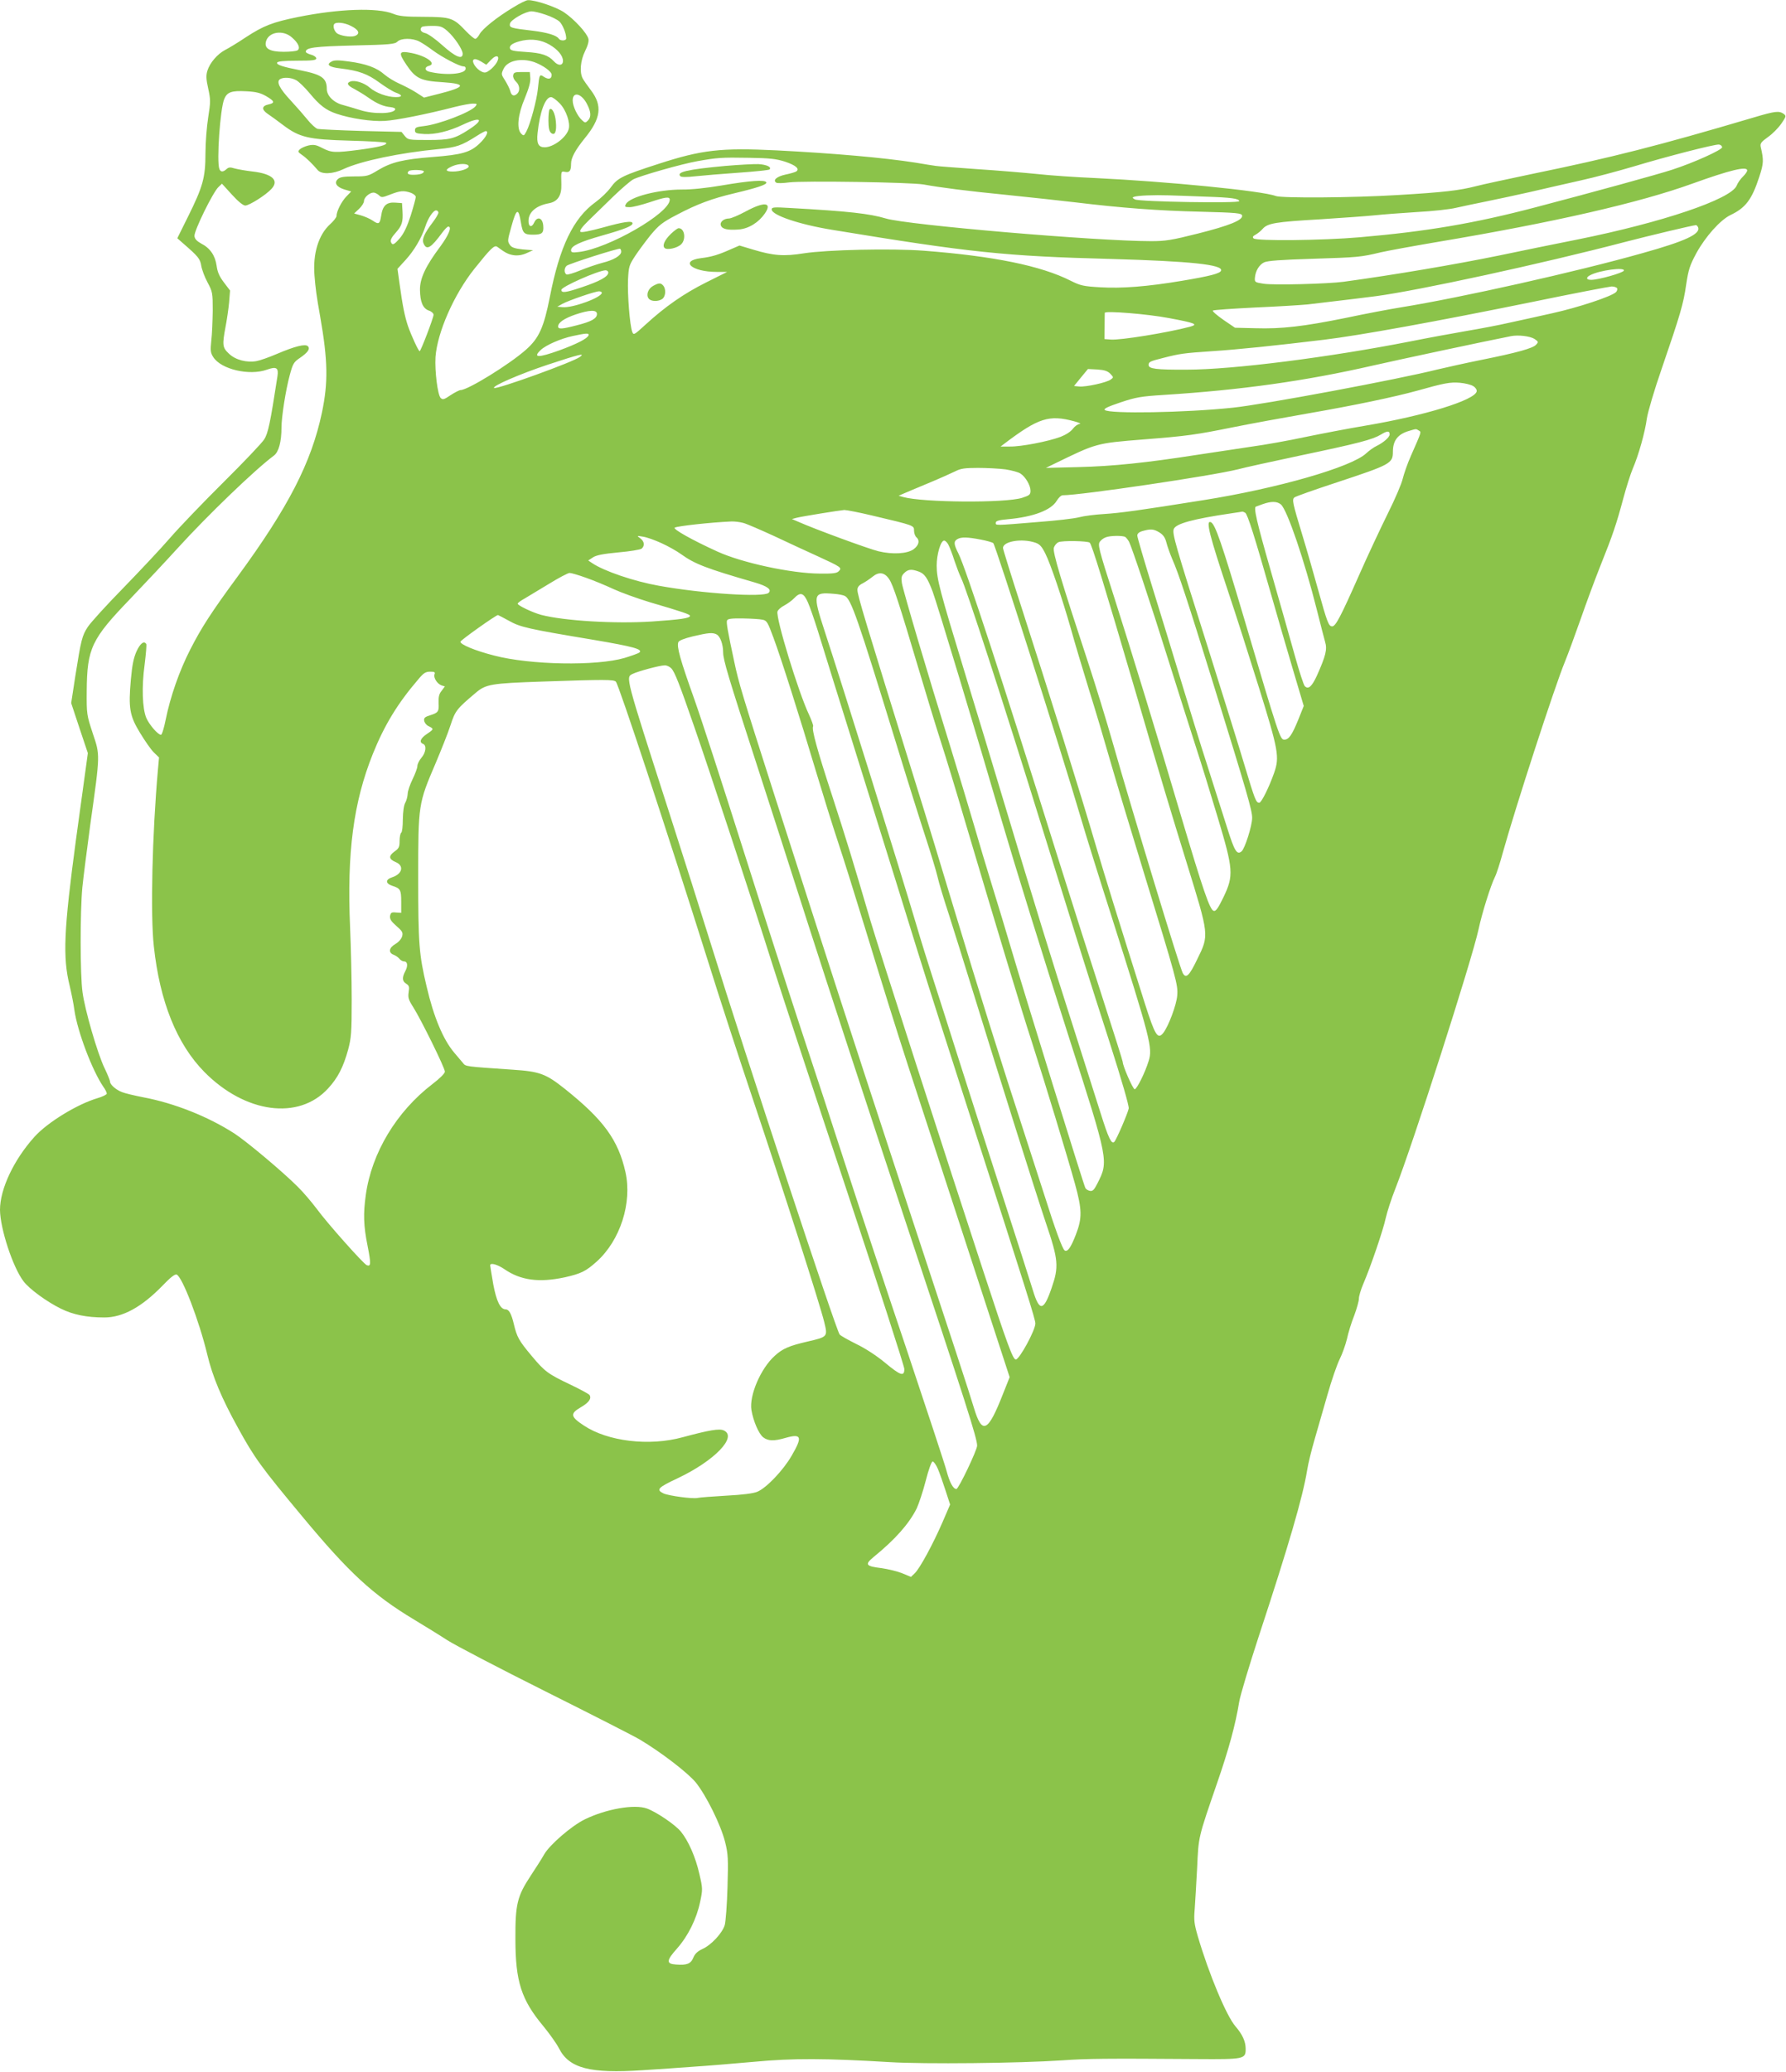 <?xml version="1.0" standalone="no"?>
<!DOCTYPE svg PUBLIC "-//W3C//DTD SVG 20010904//EN"
 "http://www.w3.org/TR/2001/REC-SVG-20010904/DTD/svg10.dtd">
<svg version="1.0" xmlns="http://www.w3.org/2000/svg"
 width="1104pt" height="1280pt" viewBox="0 0 1104 1280"
 preserveAspectRatio="xMidYMid meet">
<g transform="translate(0,1280) scale(0.1,-0.1)"
fill="#8bc34a" stroke="none">
<path d="M3172 12754 c-100 -60 -191 -133 -208 -166 -8 -15 -20 -28 -26 -28
-7 0 -33 22 -59 49 -77 81 -92 86 -259 87 -115 0 -154 4 -190 19 -98 39 -334
31 -587 -20 -158 -32 -214 -54 -323 -125 -49 -33 -107 -68 -129 -79 -47 -25
-94 -79 -109 -128 -9 -29 -8 -52 5 -110 15 -69 15 -82 0 -178 -9 -56 -17 -157
-17 -223 0 -149 -16 -206 -108 -391 l-66 -133 34 -30 c97 -84 107 -97 114
-140 4 -24 21 -70 39 -103 31 -58 32 -65 32 -175 -1 -63 -4 -146 -9 -185 -6
-61 -5 -74 12 -101 48 -76 223 -117 332 -78 59 21 73 12 65 -41 -45 -293 -58
-352 -82 -390 -14 -22 -127 -141 -252 -265 -125 -124 -274 -279 -331 -345 -57
-66 -188 -205 -290 -310 -102 -104 -200 -212 -217 -238 -36 -55 -42 -80 -78
-308 l-25 -163 51 -154 52 -155 -11 -81 c-6 -45 -34 -247 -62 -451 -76 -564
-83 -731 -39 -907 10 -43 24 -110 29 -150 19 -131 109 -370 179 -473 12 -16
21 -35 21 -42 0 -6 -26 -19 -57 -28 -125 -37 -309 -149 -390 -239 -128 -142
-213 -323 -213 -451 1 -116 79 -354 145 -441 36 -48 143 -126 230 -169 76 -38
161 -55 270 -55 114 0 231 64 360 197 49 51 76 72 87 68 35 -14 139 -285 189
-493 33 -138 88 -269 189 -452 103 -188 144 -244 398 -549 290 -349 436 -484
692 -638 63 -38 156 -95 205 -127 50 -32 324 -175 610 -318 286 -143 547 -276
580 -296 133 -79 296 -205 346 -265 66 -83 154 -261 181 -367 19 -76 20 -104
15 -280 -3 -107 -11 -212 -17 -234 -15 -50 -84 -124 -138 -148 -30 -14 -46
-29 -56 -53 -16 -39 -40 -48 -107 -43 -62 4 -61 24 6 99 68 77 121 183 143
289 16 76 16 82 -5 172 -23 103 -68 205 -114 261 -35 43 -150 121 -210 143
-78 28 -253 -3 -384 -67 -82 -40 -217 -157 -251 -216 -15 -27 -53 -86 -84
-133 -83 -126 -95 -176 -94 -390 0 -262 36 -375 172 -538 38 -46 82 -108 97
-137 62 -124 192 -158 517 -136 95 6 238 16 318 22 80 5 246 19 370 30 243 23
443 22 840 -2 216 -13 798 -7 1065 11 153 11 269 12 835 8 292 -2 300 0 300
63 0 46 -20 89 -63 139 -55 63 -164 322 -233 557 -22 76 -25 99 -19 168 3 44
10 159 15 255 9 196 6 182 123 522 73 211 114 362 137 503 6 39 61 221 121
405 185 562 272 860 299 1026 6 40 27 125 46 190 19 66 55 191 80 278 25 88
59 186 75 218 16 32 36 88 45 125 8 38 28 103 45 145 16 43 29 90 29 105 0 15
12 55 26 88 46 106 125 338 140 410 9 39 35 120 59 180 106 268 475 1418 515
1605 21 99 75 270 100 320 10 19 32 87 49 150 78 280 321 1028 385 1183 19 46
62 164 97 263 34 98 90 249 124 334 73 182 96 249 140 413 18 67 44 149 58
182 36 83 76 226 87 310 6 39 46 176 91 305 116 338 135 402 152 522 14 92 22
118 63 194 56 102 147 204 210 235 95 45 133 96 179 237 27 82 28 103 9 183
-5 22 1 31 44 62 28 19 65 57 83 83 31 45 31 48 14 61 -28 19 -51 17 -182 -22
-594 -176 -883 -249 -1374 -350 -147 -31 -302 -64 -344 -75 -105 -27 -199 -38
-485 -55 -276 -17 -716 -20 -754 -6 -82 32 -675 90 -1116 111 -118 5 -280 16
-360 25 -80 8 -246 22 -370 30 -124 9 -238 17 -255 20 -16 2 -73 11 -125 20
-198 31 -507 58 -860 76 -345 17 -463 3 -728 -83 -223 -72 -254 -87 -296 -145
-19 -27 -62 -68 -95 -92 -137 -99 -221 -273 -282 -585 -37 -188 -67 -255 -147
-326 -101 -90 -360 -250 -405 -250 -7 0 -35 -14 -61 -31 -41 -28 -49 -30 -62
-18 -19 20 -37 166 -32 253 11 152 114 387 241 546 101 126 123 148 141 135
52 -39 70 -47 103 -52 25 -3 52 1 78 13 l40 18 -63 5 c-47 5 -67 11 -78 25
-18 25 -18 27 7 116 31 113 44 119 59 25 11 -66 19 -75 75 -75 56 0 67 10 63
56 -4 49 -37 60 -56 19 -16 -35 -37 -26 -35 14 2 52 49 91 125 105 55 10 80
47 78 116 -2 84 -3 83 24 78 27 -5 36 7 36 51 0 36 26 84 84 156 101 123 111
202 39 297 -22 29 -46 63 -52 75 -19 38 -13 109 15 166 18 36 25 63 21 78 -9
35 -87 120 -149 162 -49 34 -181 78 -225 76 -10 0 -51 -20 -91 -45z m201 -45
c34 -11 72 -30 85 -42 20 -19 42 -73 42 -104 0 -16 -36 -17 -46 -2 -12 20 -70
38 -160 49 -137 16 -146 19 -142 43 3 24 96 77 134 77 14 0 53 -9 87 -21z
m-1204 -69 c47 -23 58 -46 30 -60 -20 -11 -80 -5 -111 11 -19 10 -32 44 -23
59 10 16 63 11 104 -10z m597 -32 c43 -38 94 -114 94 -140 0 -39 -46 -19 -124
51 -43 39 -90 72 -106 76 -28 6 -38 23 -23 38 3 4 32 7 64 7 51 0 63 -4 95
-32z m-962 -39 c41 -35 54 -67 35 -80 -8 -5 -46 -9 -85 -9 -87 0 -121 20 -110
63 15 60 105 75 160 26z m789 -26 c18 -9 54 -33 82 -54 58 -43 165 -99 189
-99 11 0 16 -6 14 -17 -6 -32 -127 -40 -225 -16 -29 7 -30 29 -2 36 50 13 -13
60 -105 79 -81 16 -86 5 -34 -72 57 -85 88 -100 225 -108 150 -10 142 -30 -29
-73 l-87 -22 -48 31 c-26 17 -73 41 -104 55 -30 13 -72 39 -92 56 -48 43 -115
67 -220 81 -64 9 -91 9 -107 0 -36 -19 -17 -35 56 -43 109 -13 166 -33 239
-87 37 -27 82 -55 101 -62 43 -15 44 -28 1 -28 -54 0 -124 26 -162 59 -35 30
-92 48 -120 37 -25 -9 -17 -25 26 -46 22 -12 62 -36 87 -54 53 -37 93 -54 137
-58 17 -2 29 -7 28 -13 -5 -29 -135 -32 -217 -5 -34 11 -81 24 -105 31 -57 14
-101 57 -101 99 0 67 -30 89 -160 115 -114 22 -152 35 -147 48 3 8 42 12 123
12 97 0 119 3 119 14 0 8 -15 19 -32 23 -18 5 -33 13 -33 18 0 26 54 33 297
39 222 5 254 8 270 24 22 22 93 23 136 0z m804 -19 c50 -29 83 -68 83 -100 0
-31 -30 -32 -56 -3 -35 38 -76 52 -174 58 -78 5 -95 9 -98 23 -4 20 24 36 81
48 58 11 114 3 164 -26z m-327 -111 c-8 -14 -27 -35 -42 -46 -23 -17 -32 -19
-52 -9 -32 15 -62 60 -49 73 7 7 22 3 45 -10 l34 -21 29 30 c35 37 59 25 35
-17z m233 3 c54 -20 107 -58 107 -78 0 -26 -18 -31 -46 -14 -29 20 -30 18 -39
-72 -7 -70 -46 -216 -71 -264 -15 -28 -17 -29 -32 -14 -30 30 -21 118 22 219
25 61 36 100 34 125 l-3 37 -50 0 c-43 0 -50 -3 -53 -21 -2 -11 6 -28 18 -39
22 -20 26 -55 8 -73 -20 -20 -37 -14 -44 16 -4 15 -19 44 -32 65 -24 37 -25
39 -9 72 24 51 109 69 190 41z m-1473 -111 c17 -9 54 -45 84 -81 62 -75 101
-105 167 -127 85 -29 218 -49 297 -44 72 4 258 41 436 87 44 11 93 20 109 20
26 0 28 -2 16 -17 -31 -37 -227 -112 -319 -122 -46 -5 -55 -9 -55 -26 0 -17 8
-20 57 -23 68 -4 154 17 240 58 111 53 135 33 37 -30 -89 -58 -119 -65 -255
-65 -118 0 -122 1 -142 25 l-20 25 -250 6 c-137 4 -258 10 -270 13 -11 4 -38
28 -59 54 -21 26 -68 80 -105 120 -71 76 -91 117 -67 133 21 13 67 11 99 -6z
m-185 -99 c53 -31 56 -42 16 -51 -43 -9 -46 -31 -7 -58 18 -12 61 -43 95 -69
102 -77 156 -90 413 -97 119 -3 220 -9 224 -13 12 -13 -43 -27 -162 -43 -154
-20 -174 -19 -231 10 -40 21 -54 23 -87 16 -21 -5 -45 -16 -53 -24 -13 -13
-11 -17 12 -33 27 -18 65 -55 99 -95 24 -28 95 -25 161 7 105 49 346 100 588
123 110 11 139 21 234 81 26 17 51 30 55 30 22 0 3 -38 -37 -76 -57 -55 -109
-70 -290 -84 -182 -14 -255 -32 -336 -80 -62 -38 -69 -40 -149 -40 -63 0 -88
-4 -101 -16 -26 -23 -9 -50 41 -65 l41 -12 -30 -31 c-30 -31 -61 -92 -61 -121
0 -8 -18 -31 -39 -50 -72 -65 -108 -182 -97 -317 6 -77 12 -125 35 -253 48
-274 50 -408 11 -594 -65 -308 -207 -584 -519 -1010 -167 -227 -226 -319 -295
-454 -68 -133 -123 -291 -152 -434 -10 -51 -23 -93 -29 -93 -19 0 -73 63 -91
105 -24 58 -29 191 -10 329 8 65 13 123 10 127 -14 22 -37 4 -60 -45 -18 -41
-27 -84 -35 -173 -16 -178 -8 -225 56 -330 29 -48 67 -103 85 -121 l33 -32 -7
-78 c-35 -395 -47 -894 -25 -1090 37 -341 142 -602 312 -775 253 -256 584
-300 765 -102 60 65 94 131 124 240 19 72 22 104 22 310 0 127 -5 327 -10 445
-20 462 20 771 141 1073 71 176 152 310 280 459 33 40 46 48 74 48 27 0 32 -3
27 -16 -8 -21 17 -60 44 -69 l20 -6 -20 -27 c-16 -19 -20 -38 -19 -74 3 -55
-1 -61 -54 -78 -30 -9 -38 -16 -35 -33 2 -12 13 -27 26 -33 35 -17 35 -19 -8
-48 -41 -27 -51 -52 -25 -62 23 -9 18 -53 -10 -86 -14 -16 -25 -39 -25 -51 0
-12 -14 -49 -30 -82 -16 -33 -30 -73 -30 -90 -1 -16 -7 -41 -15 -55 -9 -16
-14 -54 -15 -102 0 -42 -4 -80 -10 -83 -5 -3 -10 -26 -10 -50 0 -37 -4 -47
-30 -65 -39 -28 -38 -48 5 -66 54 -22 43 -73 -20 -94 -44 -14 -43 -39 0 -53
50 -16 55 -25 55 -98 l0 -69 -32 2 c-28 3 -33 -1 -37 -22 -2 -19 7 -33 39 -61
36 -31 42 -41 36 -63 -4 -16 -21 -36 -41 -48 -41 -23 -46 -54 -12 -67 13 -5
29 -16 36 -25 7 -9 20 -16 28 -16 22 0 26 -26 9 -59 -22 -41 -20 -64 5 -79 18
-11 20 -20 15 -52 -5 -34 -1 -47 29 -94 48 -76 195 -374 195 -397 0 -11 -30
-41 -77 -77 -222 -170 -376 -425 -412 -686 -16 -115 -14 -189 11 -313 22 -112
21 -130 -5 -120 -20 8 -244 259 -309 348 -31 41 -84 104 -119 138 -93 93 -314
278 -389 327 -163 105 -372 188 -563 224 -56 11 -115 25 -132 32 -38 14 -75
47 -75 65 0 8 -16 47 -35 86 -43 91 -120 355 -135 467 -15 106 -15 497 -1 647
6 61 29 239 50 395 61 434 60 421 14 558 -37 113 -38 117 -37 260 2 264 29
321 268 569 93 97 226 239 296 316 184 202 476 483 593 570 30 22 47 86 47
174 0 65 26 231 51 323 19 71 25 81 62 106 50 34 66 57 50 73 -16 16 -82 -1
-192 -48 -47 -20 -103 -40 -125 -44 -61 -11 -131 7 -171 46 -40 37 -42 53 -21
165 8 41 18 109 22 150 l6 75 -38 50 c-28 37 -40 64 -45 103 -9 63 -40 109
-95 137 -27 15 -40 28 -42 46 -4 31 116 275 149 304 l21 20 62 -68 c38 -42 69
-67 82 -67 25 0 129 66 162 103 49 52 5 93 -114 107 -44 5 -94 14 -113 19 -28
9 -38 8 -51 -4 -21 -19 -36 -19 -44 1 -18 46 5 372 30 432 18 43 44 53 137 48
60 -3 87 -10 122 -30z m1982 -46 c27 -51 29 -82 7 -105 -15 -15 -18 -15 -36 2
-29 26 -58 87 -58 122 0 57 53 45 87 -19z m-167 1 c40 -41 67 -122 55 -160
-16 -52 -95 -111 -148 -111 -39 0 -51 23 -44 88 14 132 48 222 83 222 10 0 34
-18 54 -39z m7185 -271 c0 -16 -174 -95 -310 -139 -89 -29 -486 -138 -844
-232 -376 -99 -671 -149 -1086 -185 -232 -20 -638 -24 -656 -7 -8 8 -5 14 12
23 13 7 33 23 44 36 31 35 80 43 355 59 140 9 293 20 340 25 47 5 164 14 260
20 96 5 204 17 240 26 36 8 119 26 185 39 66 13 188 40 270 58 83 19 224 52
315 72 91 20 239 60 330 87 202 61 498 137 525 135 11 -1 20 -9 20 -17z
m-5792 -89 c66 -22 93 -45 68 -61 -7 -4 -37 -13 -67 -19 -54 -12 -79 -35 -55
-50 6 -4 42 -3 79 2 83 11 756 1 832 -13 104 -19 266 -40 520 -65 140 -14 327
-35 415 -45 289 -35 516 -52 775 -58 229 -6 255 -9 258 -24 5 -28 -78 -62
-277 -112 -159 -40 -197 -46 -286 -46 -336 0 -1507 100 -1639 140 -100 30
-231 45 -593 65 -99 6 -113 5 -113 -9 0 -35 170 -93 374 -126 851 -140 1070
-163 1725 -180 491 -14 691 -35 679 -72 -6 -18 -69 -34 -242 -63 -215 -36
-373 -48 -505 -40 -103 6 -122 10 -182 40 -183 93 -479 153 -909 186 -200 15
-597 6 -740 -16 -124 -20 -189 -15 -312 22 l-87 26 -58 -25 c-74 -33 -115 -45
-180 -53 -134 -17 -57 -85 97 -85 l65 0 -130 -65 c-138 -69 -253 -149 -374
-260 -72 -66 -75 -67 -83 -45 -15 40 -30 231 -26 322 4 80 7 90 43 145 21 32
64 90 96 130 52 62 71 78 163 126 125 66 216 100 356 133 143 34 202 54 197
67 -6 18 -101 11 -277 -19 -93 -16 -191 -26 -245 -25 -145 0 -322 -45 -346
-90 -9 -17 -6 -19 24 -19 18 0 73 14 122 30 98 33 125 37 125 16 0 -83 -380
-302 -562 -323 -40 -5 -48 -3 -48 11 0 26 52 51 193 91 138 39 187 59 187 75
0 18 -55 10 -184 -26 -85 -23 -132 -32 -138 -26 -7 7 10 30 50 69 33 32 102
99 153 149 52 50 108 98 124 106 46 23 299 95 395 112 124 22 149 24 320 21
127 -2 167 -6 223 -24z m-1956 -27 c5 -15 -50 -34 -98 -34 -49 0 -50 13 -1 34
41 17 93 17 99 0z m7903 -27 c0 -8 -12 -24 -26 -38 -14 -13 -32 -38 -39 -56
-35 -84 -462 -228 -985 -333 -135 -27 -353 -71 -485 -99 -269 -55 -645 -119
-960 -162 -97 -13 -435 -22 -495 -12 -52 8 -55 10 -53 36 3 42 26 81 57 96 21
10 104 16 297 22 284 9 299 10 424 40 44 10 202 39 350 64 721 121 1248 242
1575 360 233 84 340 110 340 82z m-8180 -6 c0 -13 -26 -21 -66 -21 -32 0 -42
8 -27 23 10 10 93 8 93 -2z m-81 -132 c17 -6 31 -18 31 -26 0 -8 -14 -60 -31
-114 -22 -68 -42 -110 -66 -139 -38 -44 -48 -48 -57 -24 -4 10 6 30 29 55 40
45 47 67 43 135 l-3 49 -42 3 c-54 4 -78 -19 -87 -82 -8 -51 -15 -55 -54 -28
-15 10 -46 24 -70 31 l-43 12 31 29 c16 15 30 37 30 48 0 22 34 52 59 52 8 0
23 -7 33 -16 16 -16 21 -15 70 4 62 24 83 26 127 11z m4912 -24 c159 -5 209
-12 209 -28 0 -14 -619 -4 -645 11 -16 9 -17 12 -5 16 22 8 124 12 215 9 44
-1 146 -5 226 -8z m-4741 -99 c0 -7 -15 -33 -33 -57 -55 -72 -71 -108 -58
-135 19 -42 45 -26 115 69 15 20 31 37 37 37 24 0 3 -52 -50 -124 -90 -120
-126 -197 -125 -267 1 -75 18 -115 55 -128 16 -5 29 -17 29 -26 0 -18 -79
-225 -86 -225 -7 0 -51 95 -72 155 -21 63 -33 124 -53 267 l-12 87 52 57 c51
56 97 134 120 204 16 51 49 100 66 100 8 0 15 -6 15 -14z m7787 -91 c15 -41
-79 -85 -344 -159 -403 -114 -1126 -276 -1493 -335 -69 -11 -222 -40 -340 -65
-262 -53 -396 -69 -560 -64 l-126 3 -72 49 c-40 28 -69 53 -65 57 5 4 122 12
261 19 139 6 285 15 325 19 256 30 360 43 422 51 264 35 1024 200 1540 335
146 38 414 102 438 104 4 1 10 -6 14 -14z m-6657 -150 c0 -24 -47 -52 -117
-69 -37 -10 -98 -31 -137 -47 -38 -16 -76 -27 -83 -25 -17 7 -17 40 0 54 16
13 320 110 330 105 4 -2 7 -10 7 -18z m6198 -117 c-5 -14 -154 -56 -200 -57
-33 -1 -37 14 -8 29 57 30 215 51 208 28z m-6278 -12 c0 -25 -53 -54 -164 -91
-98 -33 -126 -37 -126 -16 0 19 226 119 273 121 9 0 17 -6 17 -14z m6236 -97
c3 -6 0 -17 -7 -24 -28 -27 -234 -95 -392 -130 -89 -20 -211 -47 -272 -60 -60
-14 -177 -36 -260 -50 -82 -14 -240 -43 -350 -65 -500 -98 -1095 -174 -1380
-174 -188 -1 -235 5 -235 29 0 19 8 23 92 44 102 26 123 29 298 41 158 10 389
34 695 71 216 26 691 112 1285 233 256 53 477 95 492 96 15 0 30 -5 34 -11z
m-6276 -28 c0 -29 -181 -95 -242 -89 l-33 3 32 18 c39 21 201 77 226 77 9 0
17 -4 17 -9z m-30 -131 c0 -28 -34 -47 -125 -70 -92 -24 -115 -25 -115 -7 0
24 38 50 108 74 87 29 132 30 132 3z m3534 -25 c166 -31 186 -39 131 -54 -140
-37 -431 -84 -489 -79 l-39 3 1 78 c0 42 1 80 1 84 2 14 263 -7 395 -32z
m-3586 -107 c-7 -20 -74 -54 -181 -93 -131 -47 -166 -46 -114 3 32 30 123 70
198 86 83 18 102 19 97 4z m5847 -22 c25 -17 26 -19 10 -36 -20 -22 -116 -49
-340 -94 -94 -19 -215 -46 -270 -59 -243 -61 -1071 -216 -1265 -236 -292 -31
-766 -39 -791 -14 -8 8 21 21 98 47 96 32 126 37 268 46 476 30 875 86 1290
181 172 39 692 150 855 182 45 9 118 0 145 -17z m-5900 -111 c-39 -31 -519
-204 -531 -192 -12 12 159 86 330 143 200 66 235 74 201 49z m3278 -104 c21
-22 21 -23 3 -36 -25 -19 -155 -47 -195 -43 l-32 3 43 53 43 52 58 -3 c44 -3
63 -9 80 -26z m2244 -77 c14 -8 23 -23 21 -32 -10 -54 -320 -150 -688 -212
-102 -17 -269 -49 -371 -70 -102 -22 -253 -49 -335 -60 -82 -12 -234 -35 -339
-51 -308 -48 -517 -70 -730 -75 l-200 -5 45 22 c271 132 262 130 560 154 268
21 323 29 551 75 109 22 317 60 461 85 294 51 536 102 678 141 167 47 204 54
264 49 33 -3 70 -12 83 -21z m-2467 -217 c30 -8 46 -16 34 -16 -11 -1 -30 -14
-42 -30 -13 -18 -43 -37 -76 -50 -78 -29 -244 -61 -313 -60 l-58 0 25 19 c209
158 275 179 430 137z m2130 -57 c17 -10 18 -5 -48 -155 -22 -49 -44 -114 -51
-142 -6 -29 -47 -125 -91 -213 -44 -89 -126 -263 -181 -388 -111 -251 -143
-312 -164 -312 -22 0 -31 24 -86 222 -28 101 -72 255 -99 343 -60 198 -65 219
-48 232 7 6 126 48 263 93 330 109 345 117 345 188 0 71 31 110 101 130 44 13
42 13 59 2z m-180 -24 c0 -17 -37 -50 -80 -71 -19 -9 -48 -30 -65 -46 -90 -85
-550 -217 -1005 -289 -408 -65 -511 -79 -616 -86 -54 -3 -124 -12 -154 -20
-30 -8 -143 -21 -250 -29 -276 -23 -265 -22 -265 -5 0 11 18 17 76 22 156 14
267 56 301 114 11 18 27 34 37 34 112 0 923 120 1082 160 41 11 214 49 384 85
367 77 449 99 501 130 39 24 54 24 54 1z m-2375 -216 c38 -6 80 -17 93 -26 31
-20 62 -73 62 -106 0 -24 -6 -29 -52 -44 -105 -33 -612 -29 -735 5 l-28 8 25
11 c14 6 84 36 157 66 72 30 148 64 170 75 31 16 57 20 138 20 55 0 131 -4
170 -9z m1703 -217 c39 -34 145 -345 222 -651 21 -86 45 -175 51 -198 14 -46
4 -86 -50 -207 -32 -70 -54 -89 -76 -66 -7 8 -34 91 -60 184 -26 94 -94 333
-151 532 -86 299 -107 391 -90 393 0 0 19 7 41 15 54 19 89 18 113 -2z m-2524
-69 c258 -61 256 -60 256 -93 0 -16 7 -34 15 -41 22 -19 15 -49 -17 -73 -39
-29 -131 -34 -218 -13 -62 15 -394 137 -495 182 l-40 17 30 8 c36 9 260 45
294 48 13 0 92 -15 175 -35z m2303 18 c15 -9 59 -150 158 -497 41 -143 103
-358 139 -478 l65 -219 -34 -85 c-38 -93 -58 -123 -86 -123 -26 0 -32 16 -249
750 -139 468 -179 584 -206 594 -32 12 -9 -79 111 -439 41 -121 124 -382 186
-580 122 -392 129 -432 95 -530 -32 -91 -79 -185 -92 -185 -20 0 -27 19 -89
225 -31 105 -137 444 -235 755 -195 615 -214 681 -205 710 11 34 115 63 360
99 33 5 62 9 65 10 3 0 10 -3 17 -7z m-3102 -63 c22 -6 107 -43 190 -81 82
-39 204 -95 270 -125 146 -67 151 -71 130 -92 -12 -13 -37 -16 -118 -15 -176
1 -481 67 -632 136 -154 70 -279 140 -264 148 19 10 217 32 349 38 19 1 53 -3
75 -9z m2572 -59 c23 -14 35 -31 43 -62 6 -24 22 -69 36 -102 39 -88 91 -245
254 -771 211 -681 240 -782 240 -828 0 -49 -45 -190 -65 -207 -29 -24 -44 0
-90 147 -26 81 -81 254 -122 383 -42 129 -115 366 -163 525 -48 160 -129 422
-179 584 -50 162 -91 302 -91 312 0 12 11 22 33 28 49 14 69 13 104 -9z
m-3078 -66 c40 -18 95 -49 121 -68 85 -61 155 -88 456 -175 78 -23 106 -44 85
-64 -30 -29 -409 -5 -679 44 -152 27 -338 90 -412 140 l-24 16 29 19 c21 14
63 22 158 31 70 6 135 17 143 23 21 18 17 45 -8 64 -23 16 -22 17 17 10 22 -3
73 -21 114 -40z m2867 38 c6 -4 16 -17 23 -29 18 -36 134 -382 242 -728 55
-176 130 -410 165 -520 36 -110 99 -314 141 -455 97 -323 100 -359 36 -493
-33 -68 -47 -88 -60 -85 -24 4 -65 124 -203 588 -140 475 -311 1032 -410 1341
-102 317 -106 335 -89 355 7 9 22 20 34 24 25 11 106 12 121 2z m-893 -16 c37
-7 72 -17 77 -22 15 -16 416 -1272 540 -1694 28 -96 112 -366 187 -600 246
-775 259 -825 233 -906 -22 -72 -73 -174 -86 -174 -11 0 -74 144 -74 169 0 6
-54 177 -120 381 -66 203 -193 601 -281 882 -344 1100 -570 1790 -614 1877
-30 59 -31 76 -7 90 23 14 63 13 145 -3z m-200 -33 c8 -16 25 -59 37 -98 13
-38 31 -86 41 -106 33 -66 250 -734 509 -1569 213 -685 288 -926 407 -1294 78
-244 123 -400 120 -415 -6 -30 -75 -191 -89 -206 -17 -18 -37 25 -84 175 -25
80 -95 298 -154 485 -162 506 -251 796 -464 1505 -47 157 -146 485 -221 730
-156 511 -175 582 -175 666 0 69 25 154 46 154 7 0 20 -12 27 -27z m537 14
c27 -9 40 -24 61 -66 33 -65 104 -275 160 -471 22 -80 72 -246 110 -370 39
-124 97 -319 130 -435 33 -115 126 -424 206 -685 207 -674 215 -705 210 -770
-4 -58 -55 -193 -87 -233 -34 -41 -50 -14 -112 179 -172 544 -243 773 -307
989 -82 282 -292 952 -455 1457 -64 197 -116 364 -116 372 0 42 118 61 200 33z
m336 0 c14 -13 85 -246 288 -937 156 -536 213 -723 311 -1040 140 -453 140
-446 65 -598 -49 -102 -69 -121 -89 -84 -19 35 -310 993 -431 1417 -39 138
-109 365 -155 505 -166 503 -218 677 -211 705 4 14 17 30 29 35 23 11 182 8
193 -3z m-1058 -178 c37 -13 55 -39 87 -124 24 -62 278 -904 424 -1405 93
-316 245 -806 422 -1360 243 -756 242 -755 172 -893 -19 -38 -29 -48 -45 -45
-12 2 -25 10 -29 18 -10 17 -377 1202 -459 1480 -28 96 -80 267 -115 380 -35
113 -86 284 -114 381 -28 97 -96 321 -150 497 -134 430 -287 947 -296 999 -5
34 -3 45 14 62 24 24 44 26 89 10z m-2055 -39 c46 -16 123 -48 170 -70 48 -22
148 -58 224 -81 208 -61 248 -75 248 -84 0 -15 -60 -23 -235 -35 -227 -15
-543 4 -685 41 -52 14 -145 58 -145 69 0 5 19 19 43 32 23 14 91 55 151 91 60
37 117 67 127 67 10 0 55 -13 102 -30z m1873 -8 c25 -36 64 -157 183 -557 44
-148 105 -349 136 -445 31 -96 97 -312 146 -480 198 -667 351 -1175 418 -1380
85 -265 218 -702 266 -875 44 -160 45 -211 5 -314 -31 -80 -51 -108 -69 -97
-14 9 -60 135 -125 341 -32 99 -91 281 -131 405 -129 394 -271 846 -421 1342
-80 266 -187 618 -239 783 -321 1033 -365 1177 -365 1211 0 16 10 29 33 40 17
9 45 28 61 41 39 32 74 27 102 -15z m-274 -104 c39 -19 80 -139 312 -893 74
-242 160 -515 190 -606 30 -92 62 -197 71 -235 8 -37 40 -142 70 -233 29 -91
99 -314 155 -496 164 -532 376 -1205 445 -1411 78 -229 81 -271 35 -403 -49
-143 -75 -146 -115 -14 -15 48 -102 322 -195 608 -93 286 -214 664 -270 840
-56 176 -123 388 -150 470 -27 83 -77 242 -110 355 -103 347 -450 1458 -562
1799 -76 233 -73 243 57 232 28 -2 58 -8 67 -13z m-228 -40 c13 -29 39 -105
59 -168 19 -63 146 -470 282 -905 136 -434 289 -927 341 -1095 52 -168 196
-618 319 -1000 355 -1102 405 -1262 405 -1287 0 -42 -99 -223 -121 -223 -18 0
-53 95 -202 550 -218 664 -651 2006 -696 2160 -111 378 -148 499 -236 770 -94
287 -129 415 -119 432 3 4 -9 37 -25 72 -65 136 -207 600 -195 638 3 10 22 27
42 37 20 11 48 31 61 45 38 40 59 34 85 -26z m-1849 -113 c71 -40 114 -50 528
-119 241 -41 300 -57 280 -77 -5 -5 -46 -20 -92 -34 -173 -51 -584 -44 -808
15 -117 30 -208 68 -207 85 0 9 220 165 232 165 2 0 32 -16 67 -35z m1569 6
c26 -5 32 -16 67 -111 47 -126 160 -482 264 -830 42 -140 103 -336 136 -435
33 -99 107 -335 165 -525 120 -393 194 -629 264 -845 27 -82 180 -551 340
-1042 l291 -892 -41 -103 c-93 -238 -129 -255 -180 -86 -34 113 -107 334 -499
1523 -253 770 -374 1142 -736 2269 -199 622 -218 684 -246 816 -41 191 -50
242 -45 256 4 11 27 14 98 13 51 -1 106 -4 122 -8z m-284 -91 c22 -12 40 -61
40 -111 0 -46 34 -158 200 -669 71 -217 219 -678 330 -1025 111 -346 374
-1150 585 -1785 390 -1173 455 -1377 455 -1422 0 -28 -115 -268 -128 -268 -20
0 -42 40 -61 112 -11 42 -122 377 -245 745 -124 367 -291 871 -371 1118 -80
248 -208 639 -285 870 -76 231 -238 733 -359 1115 -121 382 -256 799 -301 925
-85 238 -108 320 -97 347 3 10 36 23 89 36 98 23 123 25 148 12z m-281 -209
c21 -21 50 -94 144 -366 85 -243 357 -1069 482 -1465 53 -168 258 -792 456
-1386 197 -595 359 -1095 359 -1113 0 -48 -24 -40 -120 40 -52 43 -121 88
-177 115 -50 25 -97 51 -103 59 -22 26 -578 1711 -795 2410 -53 171 -172 546
-265 835 -266 827 -263 815 -220 836 32 16 168 53 198 53 12 1 30 -7 41 -18z
m-342 -83 c21 -27 308 -898 573 -1738 66 -212 190 -592 275 -845 182 -542 415
-1269 440 -1374 22 -90 22 -91 -104 -120 -112 -26 -153 -43 -202 -88 -87 -78
-159 -246 -144 -336 12 -69 45 -145 72 -167 31 -24 67 -25 139 -4 99 28 106 7
37 -111 -52 -90 -156 -199 -212 -222 -23 -10 -92 -19 -191 -24 -85 -5 -165
-11 -178 -14 -30 -7 -179 13 -211 28 -47 23 -35 36 91 95 225 107 368 255 282
294 -28 13 -90 2 -254 -42 -207 -57 -464 -26 -612 73 -82 54 -85 73 -18 112
50 29 68 54 54 76 -4 6 -57 35 -118 64 -139 66 -159 81 -240 178 -78 93 -91
116 -110 197 -15 63 -30 90 -50 90 -33 0 -57 49 -77 155 -10 60 -19 112 -19
117 0 18 44 6 87 -23 101 -70 215 -85 374 -51 101 23 130 37 197 97 146 131
221 364 178 554 -45 199 -136 323 -374 513 -118 94 -156 108 -325 119 -291 20
-288 19 -305 41 -10 11 -34 41 -55 65 -68 81 -126 219 -170 408 -47 198 -52
265 -52 675 0 451 1 455 108 705 35 83 77 188 92 235 29 89 39 101 154 198 64
55 94 60 416 71 382 13 441 13 452 -1z m1991 -4865 c11 -27 32 -86 47 -133
l28 -86 -47 -109 c-59 -136 -141 -287 -172 -316 l-23 -22 -53 22 c-29 12 -87
26 -128 32 -99 12 -106 22 -51 68 134 109 219 205 267 300 13 28 39 105 56
171 18 71 36 120 43 120 7 0 22 -21 33 -47z"/>
<path d="M3397 12124 c-4 -4 -7 -35 -7 -69 0 -45 5 -66 16 -76 24 -20 36 7 30
70 -5 52 -24 89 -39 75z"/>
<path d="M4485 11775 c-237 -22 -306 -38 -279 -64 5 -6 42 -6 94 0 47 5 167
15 267 22 101 7 186 16 190 20 14 15 -18 30 -69 33 -29 1 -120 -4 -203 -11z"/>
<path d="M4612 11495 c-46 -25 -93 -45 -106 -45 -32 0 -58 -22 -50 -43 8 -23
43 -30 110 -25 62 5 123 43 162 99 47 69 -2 75 -116 14z"/>
<path d="M4147 11355 c-39 -38 -54 -72 -39 -87 15 -15 79 -1 103 23 31 31 21
99 -16 99 -7 0 -28 -16 -48 -35z"/>
<path d="M4038 11034 c-32 -17 -46 -57 -28 -79 15 -19 60 -19 84 -2 21 16 24
60 6 82 -15 18 -27 18 -62 -1z"/>
</g>
</svg>
